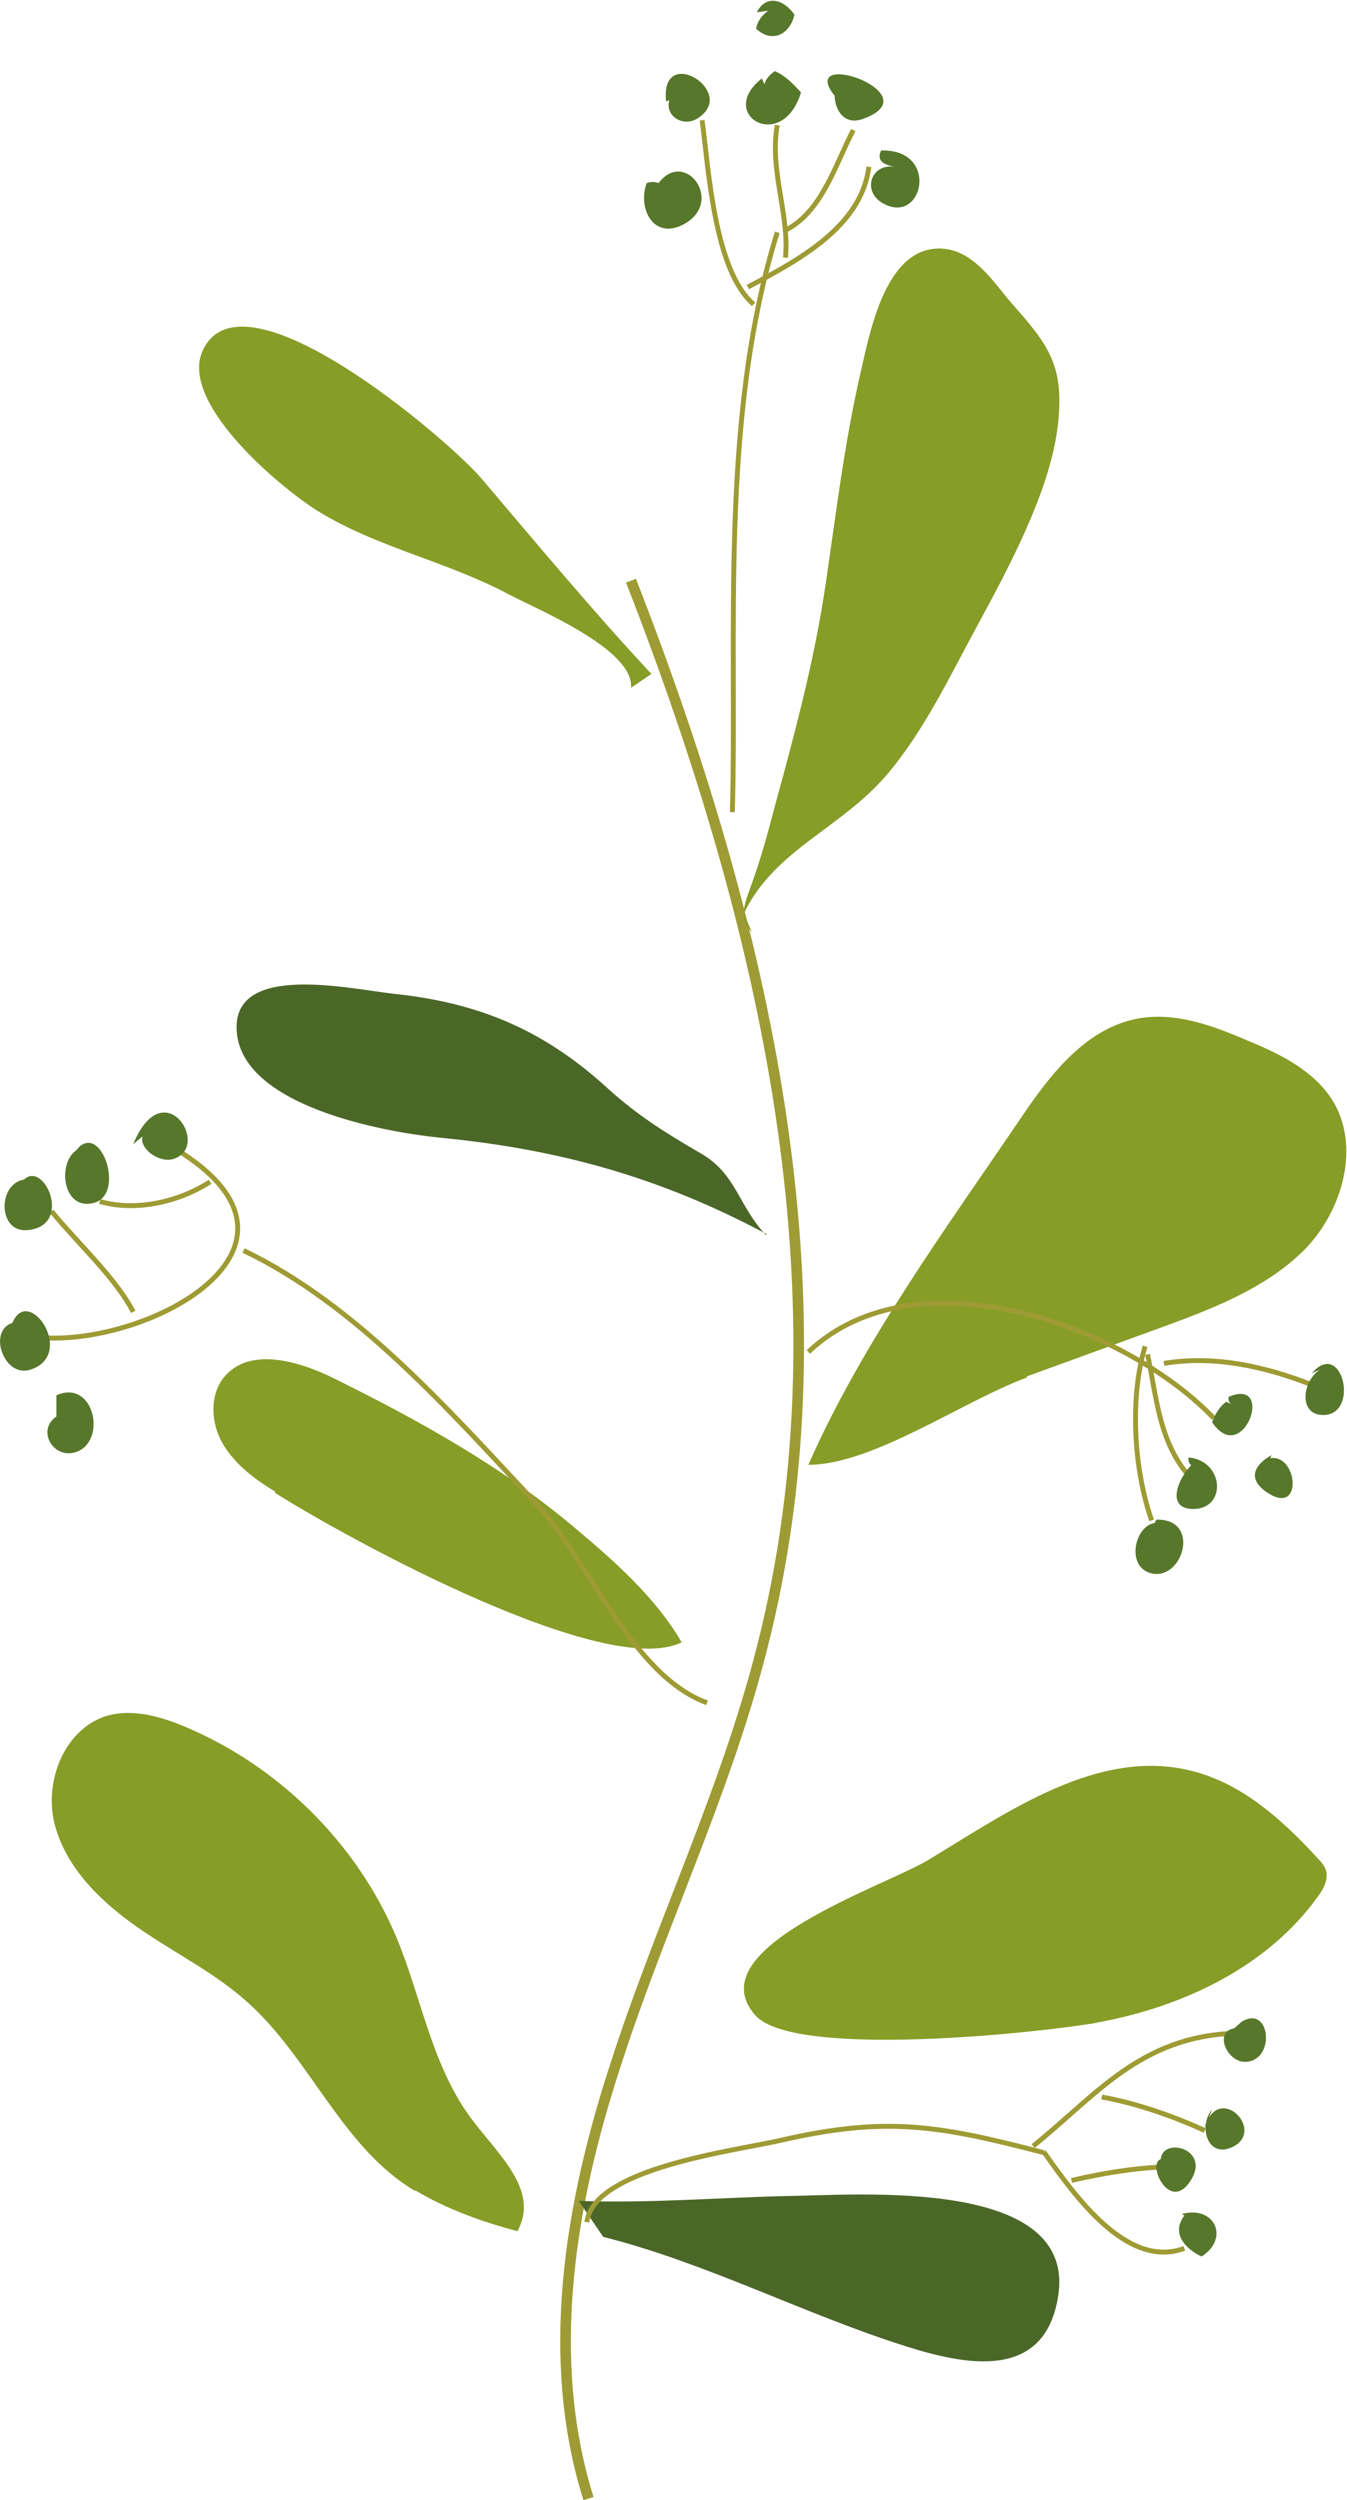 <?xml version="1.0" encoding="UTF-8"?>
<svg id="Calque_2" data-name="Calque 2" xmlns="http://www.w3.org/2000/svg" xmlns:xlink="http://www.w3.org/1999/xlink" viewBox="0 0 16.48 30.57">
  <defs>
    <style>
      .cls-1 {
        fill: #57772b;
      }

      .cls-2 {
        stroke-width: .13px;
      }

      .cls-2, .cls-3 {
        stroke: #9e9b34;
        stroke-miterlimit: 10;
      }

      .cls-2, .cls-3, .cls-4, .cls-5 {
        fill: none;
      }

      .cls-3 {
        stroke-width: .06px;
      }

      .cls-5 {
        clip-path: url(#clippath);
      }

      .cls-6 {
        fill: #4b6728;
      }

      .cls-7 {
        fill: #879d27;
      }
    </style>
    <clipPath id="clippath">
      <rect class="cls-4" width="16.48" height="30.57"/>
    </clipPath>
  </defs>
  <g id="Calque_1-2" data-name="Calque 1">
    <g class="cls-5">
      <path class="cls-2" d="m7.2,30.55c-.54-1.72-.23-3.59.33-5.3.55-1.71,1.35-3.35,1.79-5.09,1.11-4.32.02-8.91-1.6-13.06"/>
      <path class="cls-7" d="m5.08,26.79c-.88-.52-1.27-1.59-2.02-2.28-.41-.38-.91-.62-1.37-.94s-.88-.73-1.02-1.26c-.14-.54.13-1.2.67-1.34.29-.07.59.01.87.12,1.18.48,2.16,1.44,2.65,2.62.29.71.42,1.5.86,2.13.33.47.9.92.61,1.44-.42-.11-.87-.27-1.25-.5"/>
      <path class="cls-7" d="m13.42,24.73c1.05-.19,2.09-.68,2.71-1.55.06-.08.11-.18.1-.28-.01-.07-.06-.13-.11-.18-.43-.47-.93-.92-1.55-1.07-1.13-.28-2.22.49-3.21,1.09-.55.33-2.84,1.08-2.12,1.9.48.54,3.52.21,4.19.09"/>
      <path class="cls-7" d="m3.37,18.24c-.25-.15-.49-.33-.64-.58-.15-.25-.17-.6.01-.82.31-.38.92-.2,1.36.02,1.03.51,2.04,1.07,2.92,1.81.49.41,1,.86,1.32,1.41-.93.46-4.06-1.25-4.98-1.83"/>
      <path class="cls-7" d="m12.56,16.83c.55-.2,1.1-.4,1.65-.6.63-.23,1.28-.48,1.75-.95.47-.48.69-1.27.34-1.83-.23-.36-.63-.56-1.02-.72-.44-.19-.92-.37-1.39-.27-.62.13-1.05.69-1.4,1.21-.91,1.34-1.95,2.76-2.6,4.24.79,0,1.89-.78,2.68-1.07"/>
      <path class="cls-6" d="m9.38,15.09c-1.31-.7-2.55-1.04-4-1.18-.69-.07-2.37-.38-2.48-1.26-.11-.9,1.37-.56,1.91-.5,1.06.11,1.86.45,2.65,1.18.36.32.68.52,1.11.77.44.25.46.64.8,1"/>
      <path class="cls-6" d="m7.38,27.35c1.27.32,2.47.95,3.71,1.34.7.22,1.67.43,1.85-.58.28-1.5-2.45-1.27-3.3-1.26-.86.02-1.68.09-2.56.06"/>
      <path class="cls-7" d="m9.2,11.4c-.18-.19-.08-.37.01-.63.16-.45.24-.82.37-1.28.21-.78.4-1.53.52-2.34.13-.88.23-1.73.43-2.6.11-.47.29-1.47.92-1.51.44-.03.71.42.92.66.46.52.66.77.57,1.52-.1.81-.62,1.76-1.01,2.48-.33.61-.62,1.22-1.06,1.75-.57.68-1.39.93-1.77,1.72"/>
      <path class="cls-7" d="m7.72,8.41c.04-.47-1.13-.95-1.49-1.14-.75-.4-1.56-.56-2.29-.99-.43-.25-1.73-1.31-1.47-1.97.46-1.12,3.01,1.06,3.42,1.54.68.8,1.37,1.63,2.08,2.39"/>
      <path class="cls-3" d="m13.11,26.66c.43-.1.88-.17,1.31-.17m-.94-.85c.4.07.87.23,1.26.41m-2.1.19c.77-.62,1.31-1.34,2.47-1.38m-2.34,1.45c.38.54,1.02,1.44,1.72,1.18m-7.31-.32c.08-.66,1.8-.87,2.37-1,1.3-.3,1.95-.18,3.22.15M2.57,14.45c-.37.24-.9.37-1.35.24m.41,1.35c-.21-.41-.68-.84-1-1.23m1.6-.71c1.76,1.14-.31,2.3-1.64,2.26m8.06,4.46c-.93-.34-1.45-1.76-2.12-2.47-1.04-1.11-2.17-2.4-3.55-3.06m11.03,1.17c-.19.63-.14,1.5.08,2.13m.15-1.92c.6-.1,1.21.03,1.78.25m-1.98-.36c.11.52.14,1.07.51,1.49m-4.66-1.52c1.32-1.25,3.88-.32,4.96.81M9.62,2.81c.44-.23.6-.8.82-1.22m-.83,1.56c.05-.54-.2-1.07-.1-1.62m-.36,1.98c.6-.32,1.39-.73,1.48-1.47m-1.41,1.68c-.48-.41-.55-1.65-.63-2.25m.37,8.46c.06-2.15-.16-4.82.55-7.09"/>
      <path class="cls-1" d="m15.1,24.8c-.25.04-.09.41.13.41.38,0,.32-.71-.04-.49"/>
      <path class="cls-1" d="m14.83,25.79c-.17.2-.06.61.25.46.42-.2-.19-.82-.35-.21"/>
      <path class="cls-1" d="m14.25,26.4c-.27-.05.05.72.33.24.22-.38-.38-.52-.38-.22"/>
      <path class="cls-1" d="m14.49,27.09c-.16.21,0,.4.21.5.35-.22.16-.63-.24-.52"/>
      <path class="cls-1" d="m14.17,18.62c-.28-.02-.42.55-.07.62.38.07.59-.67.05-.66-.03.04-.03.07-.02.12"/>
      <path class="cls-1" d="m14.6,17.89c-.17.15-.36.56,0,.56.41,0,.38-.59-.06-.63,0,.04,0,.07.04.1"/>
      <path class="cls-1" d="m15,17.14c-.08.06-.14.16-.17.25.38.56.78-.56.2-.31,0,.04,0,.07.04.09"/>
      <path class="cls-1" d="m16.23,16.71c-.27.07-.38.56-.07.59.49.04.27-.95-.11-.51"/>
      <path class="cls-1" d="m15.56,17.79c-.2.11-.31.28-.07.45.46.32.39-.47.05-.41"/>
      <path class="cls-1" d="m1.88,13.78c-.35.12.03.49.27.38.42-.18-.16-1.05-.52-.17"/>
      <path class="cls-1" d="m.94,14.06c-.24.15-.18.74.2.65.46-.11,0-1.26-.31-.45"/>
      <path class="cls-1" d="m.32,14.42c-.35.02-.36.66.02.62.62-.06.11-1.04-.12-.5"/>
      <path class="cls-1" d="m.17,16.17c-.33.08-.13.67.19.58.61-.18-.06-1.13-.23-.51"/>
      <path class="cls-1" d="m.69,17.32c-.24.16-.05.51.22.44.41-.11.25-.91-.22-.7"/>
      <path class="cls-1" d="m8.38,1.15s-.08-.05-.13-.03c-.2.23.07.46.28.33.52-.32-.46-.93-.38-.21"/>
      <path class="cls-1" d="m9.39,1.12c-.02-.05-.04-.1-.07-.16-.56.44.25.92.48.17-.1-.11-.2-.21-.32-.26-.13.09-.17.2-.09.33"/>
      <path class="cls-1" d="m10.37.99c-.25-.08-.21.59.17.47.94-.32-.95-.94-.26-.21"/>
      <path class="cls-1" d="m10.95,2.04c-.3-.05-.42.32-.12.46.47.23.66-.68-.05-.66-.05.11,0,.17.17.2"/>
      <path class="cls-1" d="m8.06,2.24c-.05-.02-.1-.02-.15,0-.11.32.09.7.46.5.54-.3-.08-1.04-.39-.37"/>
      <path class="cls-1" d="m9.4.13c-.07.05-.13.12-.15.22.19.18.41.08.47-.17-.13-.19-.35-.25-.46-.03"/>
    </g>
  </g>
</svg>